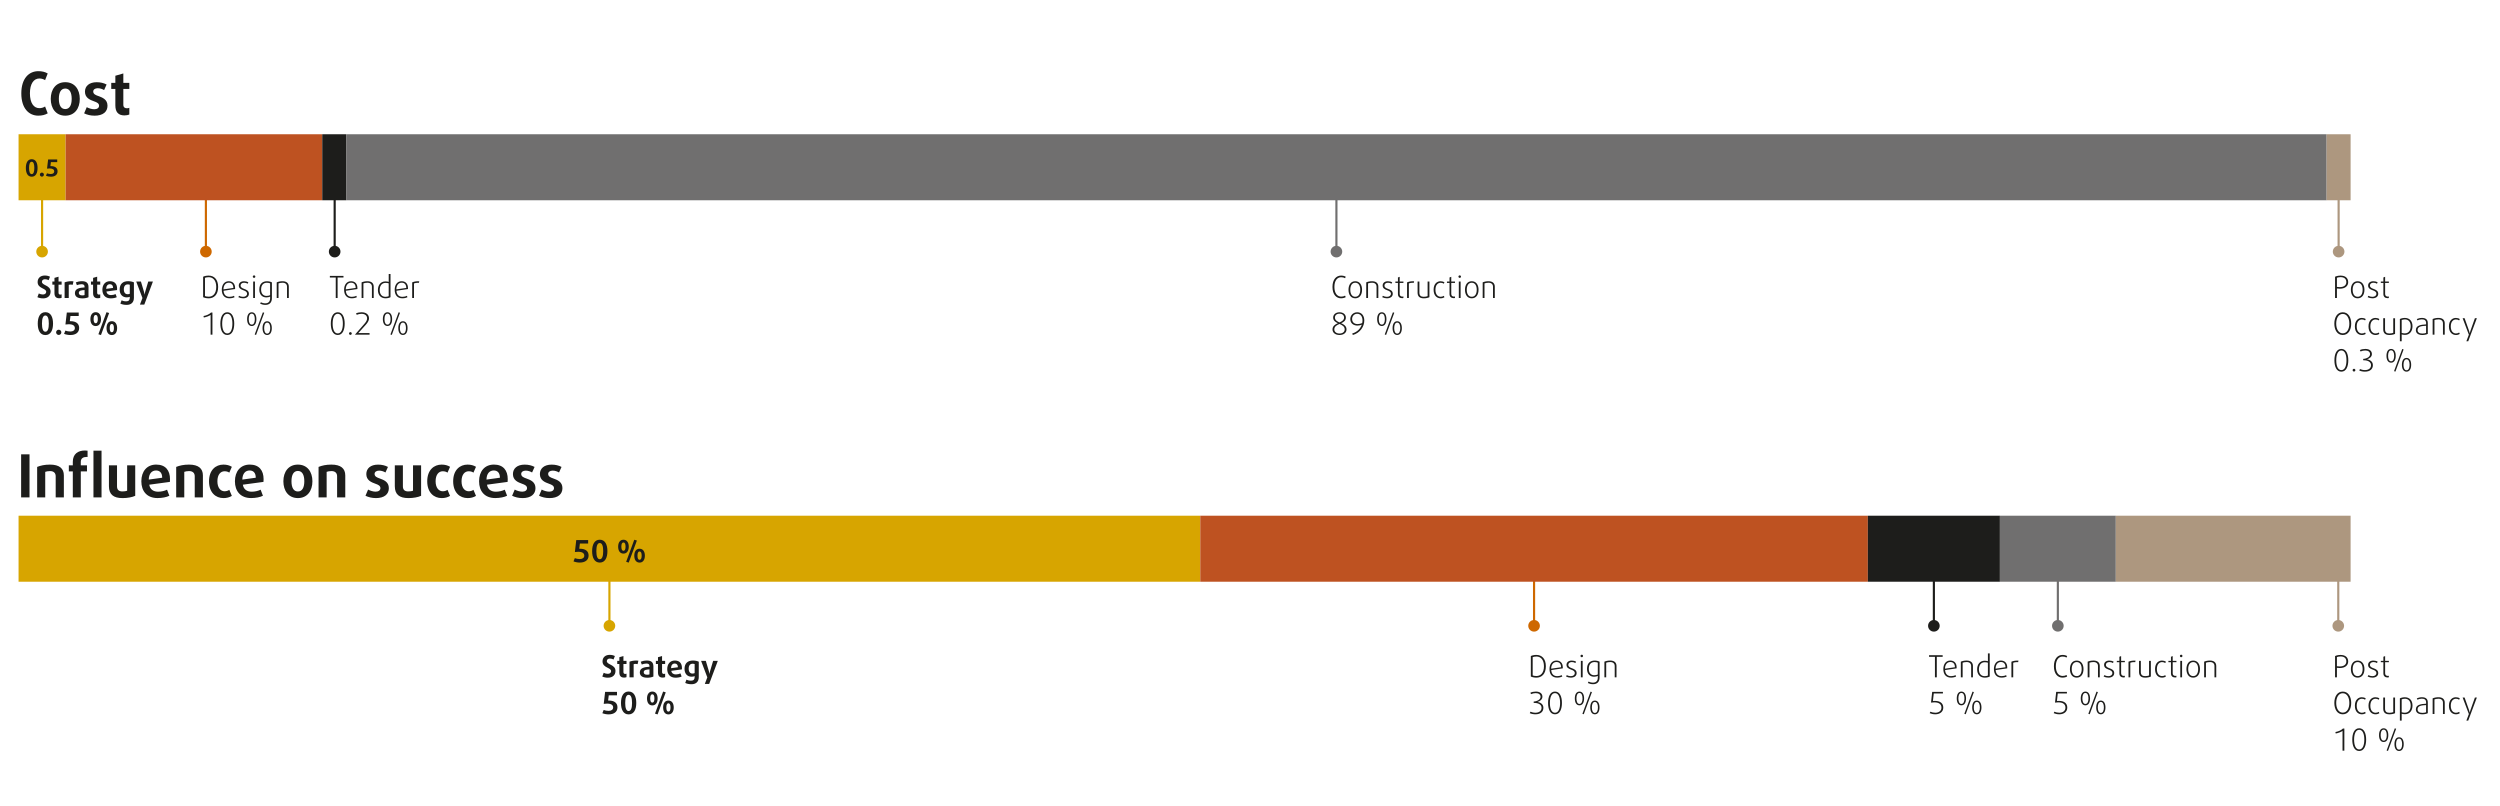 <?xml version="1.0" encoding="UTF-8"?><svg id="Ebene_1" xmlns="http://www.w3.org/2000/svg" xmlns:xlink="http://www.w3.org/1999/xlink" viewBox="0 0 1200 386.93"><defs><style>.cls-1{clip-path:url(#clippath-2);}.cls-2{stroke:#ad977f;}.cls-2,.cls-3,.cls-4,.cls-5,.cls-6,.cls-7{fill:none;}.cls-2,.cls-3,.cls-4,.cls-6,.cls-7{stroke-width:1.03px;}.cls-8{fill:#ce6800;}.cls-9{clip-path:url(#clippath-6);}.cls-10{fill:#be5221;}.cls-11{clip-path:url(#clippath-7);}.cls-12{clip-path:url(#clippath-1);}.cls-13{clip-path:url(#clippath-4);}.cls-3{stroke:#706f6f;}.cls-4{stroke:#1d1d1b;}.cls-14{clip-path:url(#clippath-9);}.cls-15{fill:#706f6f;}.cls-16{clip-path:url(#clippath);}.cls-17{fill:#ad977f;}.cls-18{clip-path:url(#clippath-3);}.cls-19{clip-path:url(#clippath-8);}.cls-20{clip-path:url(#clippath-5);}.cls-21{fill:#d7a500;}.cls-6{stroke:#ce6800;}.cls-22{fill:#1d1d1b;}.cls-7{stroke:#d7a500;}</style><clipPath id="clippath"><rect class="cls-5" x="-4" y="21.88" width="1234.84" height="356.27"/></clipPath><clipPath id="clippath-1"><rect class="cls-5" x="-4" y="21.88" width="1234.84" height="356.27"/></clipPath><clipPath id="clippath-2"><rect class="cls-5" x="-4" y="21.88" width="1234.84" height="356.27"/></clipPath><clipPath id="clippath-3"><rect class="cls-5" x="-4" y="21.88" width="1234.84" height="356.27"/></clipPath><clipPath id="clippath-4"><rect class="cls-5" x="-4" y="21.88" width="1234.84" height="356.27"/></clipPath><clipPath id="clippath-5"><rect class="cls-5" x="-4" y="21.88" width="1234.84" height="356.27"/></clipPath><clipPath id="clippath-6"><rect class="cls-5" x="-4" y="21.88" width="1234.84" height="356.27"/></clipPath><clipPath id="clippath-7"><rect class="cls-5" x="-4" y="21.88" width="1234.84" height="356.27"/></clipPath><clipPath id="clippath-8"><rect class="cls-5" x="-4" y="21.88" width="1234.84" height="356.27"/></clipPath><clipPath id="clippath-9"><rect class="cls-5" x="-4" y="21.88" width="1234.84" height="356.27"/></clipPath></defs><line class="cls-7" x1="292.52" y1="262.15" x2="292.52" y2="300.39"/><g class="cls-16"><path class="cls-21" d="M292.52,303.18c1.54,0,2.79-1.25,2.79-2.79s-1.25-2.79-2.79-2.79-2.79,1.25-2.79,2.79,1.25,2.79,2.79,2.79"/></g><line class="cls-6" x1="736.35" y1="262.15" x2="736.35" y2="300.39"/><g class="cls-12"><path class="cls-8" d="M736.35,303.18c1.54,0,2.79-1.25,2.79-2.79s-1.25-2.79-2.79-2.79-2.79,1.25-2.79,2.79,1.25,2.79,2.79,2.79"/></g><line class="cls-4" x1="928.26" y1="262.15" x2="928.26" y2="300.39"/><g class="cls-1"><path class="cls-22" d="M928.26,303.18c1.54,0,2.79-1.25,2.79-2.79s-1.25-2.79-2.79-2.79-2.79,1.25-2.79,2.79,1.25,2.79,2.79,2.79"/></g><line class="cls-3" x1="987.77" y1="262.15" x2="987.77" y2="300.39"/><g class="cls-18"><path class="cls-15" d="M987.77,303.18c1.54,0,2.79-1.25,2.79-2.79s-1.25-2.79-2.79-2.79-2.79,1.25-2.79,2.79,1.25,2.79,2.79,2.79"/></g><line class="cls-2" x1="1122.37" y1="262.15" x2="1122.37" y2="300.39"/><g class="cls-13"><path class="cls-17" d="M1122.37,303.18c1.54,0,2.79-1.25,2.79-2.79s-1.25-2.79-2.79-2.79-2.79,1.25-2.79,2.79,1.25,2.79,2.79,2.79"/></g><line class="cls-7" x1="20.2" y1="82.53" x2="20.2" y2="120.77"/><g class="cls-20"><path class="cls-21" d="M20.2,123.57c1.54,0,2.79-1.25,2.79-2.79s-1.25-2.79-2.79-2.79-2.79,1.25-2.79,2.79,1.25,2.79,2.79,2.79"/></g><line class="cls-6" x1="98.83" y1="82.53" x2="98.83" y2="120.77"/><g class="cls-9"><path class="cls-8" d="M98.83,123.57c1.54,0,2.79-1.25,2.79-2.79s-1.25-2.79-2.79-2.79-2.79,1.25-2.79,2.79,1.25,2.79,2.79,2.79"/></g><line class="cls-4" x1="160.64" y1="82.53" x2="160.64" y2="120.77"/><g class="cls-11"><path class="cls-22" d="M160.64,123.57c1.54,0,2.79-1.25,2.79-2.79s-1.25-2.79-2.79-2.79-2.79,1.25-2.79,2.79,1.25,2.79,2.79,2.79"/></g><line class="cls-3" x1="641.48" y1="82.53" x2="641.48" y2="120.77"/><g class="cls-19"><path class="cls-15" d="M641.48,123.57c1.54,0,2.79-1.25,2.79-2.79s-1.25-2.79-2.79-2.79-2.79,1.25-2.79,2.79,1.25,2.79,2.79,2.79"/></g><line class="cls-2" x1="1122.54" y1="82.53" x2="1122.54" y2="120.77"/><g class="cls-14"><path class="cls-17" d="M1122.54,123.57c1.54,0,2.79-1.25,2.79-2.79s-1.25-2.79-2.79-2.79-2.79,1.25-2.79,2.79,1.25,2.79,2.79,2.79"/></g><rect class="cls-21" x="8.91" y="64.44" width="22.58" height="31.69"/><rect class="cls-21" x="8.91" y="247.54" width="567.21" height="31.69"/><rect class="cls-10" x="31.49" y="64.44" width="123.19" height="31.69"/><rect class="cls-10" x="576.13" y="247.54" width="320.44" height="31.69"/><rect class="cls-22" x="154.68" y="64.44" width="11.49" height="31.69"/><rect class="cls-22" x="896.57" y="247.54" width="63.38" height="31.69"/><rect class="cls-15" x="166.16" y="64.44" width="950.63" height="31.69"/><rect class="cls-15" x="959.94" y="247.54" width="55.65" height="31.69"/><rect class="cls-17" x="1116.8" y="64.44" width="11.49" height="31.69"/><rect class="cls-17" x="1015.6" y="247.54" width="112.69" height="31.69"/><g><path class="cls-22" d="M20.68,143.22c-.97,0-1.94-.19-2.73-.57l.67-1.79c.56,.29,1.26,.5,1.95,.5,.98,0,1.61-.51,1.61-1.29,0-1.8-4.12-1.5-4.12-4.68,0-1.89,1.32-3.14,3.45-3.14,.97,0,1.8,.21,2.48,.57l-.65,1.66c-.5-.28-1.09-.45-1.75-.45-.89,0-1.47,.5-1.47,1.25,0,1.79,4.16,1.57,4.16,4.69,0,1.94-1.33,3.26-3.62,3.26Z"/><path class="cls-22" d="M28.38,143.16c-1.52,0-2.24-.84-2.24-2.49v-4.03h-1.01v-1.5h1.01v-1.76l1.96-.57v2.33h1.48v1.5h-1.48v3.9c0,.65,.4,.87,.91,.87,.21,0,.44-.06,.57-.12v1.66c-.23,.12-.72,.22-1.2,.22Z"/><path class="cls-22" d="M34.89,136.7c-.25-.07-.57-.12-.89-.12-.37,0-.75,.06-1,.16v6.31h-1.99v-7.51c.82-.32,1.95-.57,3.23-.57,.41,0,.76,.03,1.03,.07l-.37,1.66Z"/><path class="cls-22" d="M39.52,143.22c-2.38,0-3.56-.94-3.56-2.55,0-2.16,2.24-2.58,4.63-2.71v-.41c0-.82-.57-1.13-1.48-1.13-.75,0-1.66,.23-2.21,.47l-.5-1.35c.66-.28,1.79-.57,2.93-.57,2.02,0,3.15,.79,3.15,2.82v4.87c-.59,.31-1.77,.57-2.96,.57Zm1.07-3.99c-1.47,.07-2.76,.21-2.76,1.39,0,.75,.59,1.17,1.63,1.17,.43,0,.92-.07,1.13-.16v-2.4Z"/><path class="cls-22" d="M46.92,143.16c-1.52,0-2.24-.84-2.24-2.49v-4.03h-1.01v-1.5h1.01v-1.76l1.96-.57v2.33h1.48v1.5h-1.48v3.9c0,.65,.4,.87,.91,.87,.21,0,.44-.06,.57-.12v1.66c-.23,.12-.72,.22-1.2,.22Z"/><path class="cls-22" d="M56.18,139.23l-5.09,.69c.18,1.16,1.03,1.73,2.19,1.73,.79,0,1.64-.21,2.2-.5l.57,1.5c-.66,.34-1.77,.57-2.92,.57-2.61,0-3.99-1.7-3.99-4.13s1.36-4.12,3.67-4.12,3.4,1.44,3.4,3.59c0,.22,0,.44-.03,.67Zm-3.42-2.82c-1.04,0-1.77,.76-1.8,2.24l3.31-.45c0-1.19-.59-1.79-1.51-1.79Z"/><path class="cls-22" d="M60.79,146.35c-1.26,0-2.29-.26-3.01-.62l.57-1.57c.53,.28,1.35,.48,2.23,.48,1.17,0,1.72-.6,1.72-1.7v-.48c-.38,.18-.95,.28-1.47,.28-2.01,0-3.39-1.39-3.39-3.77,0-2.67,1.57-4,4.05-4,1.11,0,2.14,.25,2.79,.57v7.41c0,2.23-1.36,3.4-3.49,3.4Zm1.51-9.68c-.21-.09-.57-.16-.98-.16-1.1,0-1.88,.73-1.88,2.39,0,1.55,.72,2.33,1.82,2.33,.37,0,.81-.1,1.04-.22v-4.34Z"/><path class="cls-22" d="M69.28,146.2h-2.1l1.19-3.15-2.98-7.9h2.26l1.48,4.97c.15,.48,.23,1.03,.26,1.25h.03c.01-.12,.09-.66,.26-1.25l1.48-4.97h2.24l-4.14,11.06Z"/></g><path class="cls-22" d="M21.79,160.83c-2.58,0-3.67-2.38-3.67-5.49s1.09-5.49,3.67-5.49,3.67,2.38,3.67,5.49-1.09,5.49-3.67,5.49Zm0-9.39c-1.19,0-1.64,1.58-1.64,3.89s.45,3.89,1.64,3.89,1.64-1.58,1.64-3.89-.45-3.89-1.64-3.89Zm6.4,9.34c-.69,0-1.26-.57-1.26-1.26s.57-1.26,1.26-1.26,1.26,.57,1.26,1.26-.57,1.26-1.26,1.26Zm5.63,.04c-1.09,0-2.23-.23-3.07-.57l.63-1.56c.6,.26,1.58,.44,2.38,.44,1.35,0,2.17-.62,2.17-1.64,0-1.09-.84-1.85-2.92-1.85-.47,0-1,.03-1.6,.12l.66-5.74h5.71v1.66h-3.96l-.31,2.49h.31c2.77,0,4.18,1.23,4.18,3.27,0,2.23-1.78,3.37-4.18,3.37Zm12.12-4.31c-1.69,0-2.55-1.41-2.55-3.33s.87-3.33,2.55-3.33,2.55,1.41,2.55,3.33-.87,3.33-2.55,3.33Zm0-5.35c-.66,0-1.01,.7-1.01,2.01s.35,2,1.01,2,1.01-.69,1.01-2-.35-2.01-1.01-2.01Zm2.54,9.67l-1.25-.38,3.9-10.59,1.26,.38-3.92,10.59Zm5.19,0c-1.69,0-2.54-1.41-2.54-3.33s.85-3.33,2.54-3.33,2.55,1.41,2.55,3.33-.87,3.33-2.55,3.33Zm0-5.35c-.66,0-1,.7-1,2.01s.34,2,1,2,1.01-.69,1.01-2-.35-2.01-1.01-2.01Z"/><g><path class="cls-22" d="M18.42,55.52c-4.54,0-8.19-3.48-8.19-10.68s3.65-10.68,8.19-10.68c1.77,0,3.23,.37,4.48,1.11l-1.26,3.2c-.71-.46-1.66-.8-2.74-.8-2.66,0-4.54,2.46-4.54,7.14s1.88,7.11,4.54,7.11c1.08,0,2.03-.34,2.74-.8l1.26,3.28c-1.26,.74-2.71,1.11-4.48,1.11Z"/><path class="cls-22" d="M31.33,55.52c-4.48,0-6.97-3.45-6.97-8.05s2.48-8.02,6.97-8.02,6.97,3.43,6.97,8.02-2.48,8.05-6.97,8.05Zm0-13.02c-2.06,0-3.08,1.86-3.08,4.94s1.03,4.91,3.08,4.91,3.08-1.83,3.08-4.91-1.03-4.94-3.08-4.94Z"/><path class="cls-22" d="M45.35,55.52c-1.83,0-3.48-.4-4.97-1.11l1.26-2.97c1.03,.57,2.46,1,3.6,1,1.4,0,2.31-.66,2.31-1.68,0-1.14-1-1.63-2.37-2.11-1.94-.71-4.4-1.63-4.4-4.65,0-2.71,2.06-4.54,5.65-4.54,1.71,0,3.4,.37,4.74,1.11l-1.2,2.66c-.86-.51-1.94-.89-3.05-.89-1.37,0-2.17,.69-2.17,1.6,0,1.26,1.26,1.74,2.4,2.14,2.03,.74,4.45,1.63,4.45,4.68,0,2.88-2.14,4.77-6.25,4.77Z"/><path class="cls-22" d="M59.74,55.4c-2.97,0-4.37-1.63-4.37-4.85v-7.85h-1.97v-2.91h1.97v-3.43l3.83-1.11v4.54h2.88v2.91h-2.88v7.59c0,1.26,.77,1.68,1.77,1.68,.4,0,.86-.11,1.11-.23v3.23c-.46,.23-1.4,.43-2.34,.43Z"/></g><path class="cls-22" d="M10.14,238.74v-20.67h4.03v20.67h-4.03Zm16.59,0v-10.14c0-1.54-.94-2.48-2.71-2.48-.91,0-1.8,.17-2.31,.37v12.25h-3.88v-14.62c1.63-.66,3.6-1.11,6.14-1.11,4.57,0,6.68,1.88,6.68,5.2v10.54h-3.91Zm14.79-19.41c-1.54,0-2.74,.66-2.74,2.31v1.71h2.97v2.91h-2.97v12.48h-3.83v-12.48h-1.91v-2.91h1.91v-1.71c0-3.71,2.46-5.4,5.82-5.4,.4,0,.94,.03,1.26,.09v3.03c-.06,0-.26-.03-.51-.03Zm3.34,19.41v-22.41h3.88v22.41h-3.88Zm13.91,.34c-4.25,0-6.48-1.71-6.48-5.71v-10.02h3.88v10.11c0,1.66,.89,2.43,2.6,2.43,1,0,1.83-.17,2.26-.34v-12.19h3.88v14.62c-1.34,.66-3.74,1.11-6.14,1.11Zm22.79-7.77l-9.91,1.34c.34,2.26,2,3.37,4.25,3.37,1.54,0,3.2-.4,4.28-.97l1.11,2.91c-1.28,.66-3.45,1.11-5.68,1.11-5.08,0-7.77-3.31-7.77-8.05s2.66-8.02,7.14-8.02,6.62,2.8,6.62,7c0,.43,0,.86-.06,1.31Zm-6.65-5.48c-2.03,0-3.45,1.48-3.51,4.37l6.45-.89c0-2.31-1.14-3.48-2.94-3.48Zm18.56,12.91v-10.14c0-1.54-.94-2.48-2.71-2.48-.91,0-1.8,.17-2.31,.37v12.25h-3.88v-14.62c1.63-.66,3.6-1.11,6.14-1.11,4.57,0,6.68,1.88,6.68,5.2v10.54h-3.91Zm13.74,.34c-3.6,0-6.88-2.57-6.88-8.05s3.28-8.02,6.88-8.02c1.6,0,2.91,.34,4.08,1.06l-1.23,2.8c-.63-.46-1.4-.66-2.28-.66-1.91,0-3.43,1.6-3.43,4.8s1.57,4.8,3.43,4.8c.89,0,1.66-.23,2.28-.69l1.23,2.91c-1.17,.71-2.48,1.06-4.08,1.06Zm19.27-7.77l-9.91,1.34c.34,2.26,2,3.37,4.25,3.37,1.54,0,3.2-.4,4.28-.97l1.11,2.91c-1.28,.66-3.45,1.11-5.68,1.11-5.08,0-7.77-3.31-7.77-8.05s2.66-8.02,7.14-8.02,6.62,2.8,6.62,7c0,.43,0,.86-.06,1.31Zm-6.65-5.48c-2.03,0-3.45,1.48-3.51,4.37l6.45-.89c0-2.31-1.14-3.48-2.94-3.48Zm23.16,13.25c-4.48,0-6.97-3.45-6.97-8.05s2.48-8.02,6.97-8.02,6.97,3.43,6.97,8.02-2.48,8.05-6.97,8.05Zm0-13.02c-2.06,0-3.08,1.86-3.08,4.94s1.03,4.91,3.08,4.91,3.08-1.83,3.08-4.91-1.03-4.94-3.08-4.94Zm18.82,12.68v-10.14c0-1.54-.94-2.48-2.71-2.48-.91,0-1.8,.17-2.31,.37v12.25h-3.88v-14.62c1.63-.66,3.6-1.11,6.14-1.11,4.57,0,6.68,1.88,6.68,5.2v10.54h-3.91Zm18.59,.34c-1.83,0-3.48-.4-4.97-1.11l1.26-2.97c1.03,.57,2.46,1,3.6,1,1.4,0,2.31-.66,2.31-1.68,0-1.14-1-1.63-2.37-2.11-1.94-.71-4.4-1.63-4.4-4.65,0-2.71,2.06-4.54,5.65-4.54,1.71,0,3.4,.37,4.74,1.11l-1.2,2.66c-.86-.51-1.94-.89-3.05-.89-1.37,0-2.17,.69-2.17,1.6,0,1.26,1.26,1.74,2.4,2.14,2.03,.74,4.45,1.63,4.45,4.68,0,2.88-2.14,4.77-6.25,4.77Zm15.59,0c-4.25,0-6.48-1.71-6.48-5.71v-10.02h3.88v10.11c0,1.66,.89,2.43,2.6,2.43,1,0,1.83-.17,2.26-.34v-12.19h3.88v14.62c-1.34,.66-3.74,1.11-6.14,1.11Zm15.96,0c-3.6,0-6.88-2.57-6.88-8.05s3.28-8.02,6.88-8.02c1.6,0,2.91,.34,4.08,1.06l-1.23,2.8c-.63-.46-1.4-.66-2.28-.66-1.91,0-3.43,1.6-3.43,4.8s1.57,4.8,3.43,4.8c.89,0,1.66-.23,2.28-.69l1.23,2.91c-1.17,.71-2.48,1.06-4.08,1.06Zm12.45,0c-3.6,0-6.88-2.57-6.88-8.05s3.28-8.02,6.88-8.02c1.6,0,2.91,.34,4.08,1.06l-1.23,2.8c-.63-.46-1.4-.66-2.28-.66-1.91,0-3.43,1.6-3.43,4.8s1.57,4.8,3.43,4.8c.89,0,1.66-.23,2.28-.69l1.23,2.91c-1.17,.71-2.48,1.06-4.08,1.06Zm19.27-7.77l-9.91,1.34c.34,2.26,2,3.37,4.25,3.37,1.54,0,3.2-.4,4.28-.97l1.11,2.91c-1.28,.66-3.45,1.11-5.68,1.11-5.08,0-7.77-3.31-7.77-8.05s2.66-8.02,7.14-8.02,6.62,2.8,6.62,7c0,.43,0,.86-.06,1.31Zm-6.65-5.48c-2.03,0-3.45,1.48-3.51,4.37l6.45-.89c0-2.31-1.14-3.48-2.94-3.48Zm13.76,13.25c-1.83,0-3.48-.4-4.97-1.11l1.26-2.97c1.03,.57,2.46,1,3.6,1,1.4,0,2.31-.66,2.31-1.68,0-1.14-1-1.63-2.37-2.11-1.94-.71-4.4-1.63-4.4-4.65,0-2.71,2.06-4.54,5.65-4.54,1.71,0,3.4,.37,4.74,1.11l-1.2,2.66c-.86-.51-1.94-.89-3.05-.89-1.37,0-2.17,.69-2.17,1.6,0,1.26,1.26,1.74,2.4,2.14,2.03,.74,4.45,1.63,4.45,4.68,0,2.88-2.14,4.77-6.25,4.77Zm12.94,0c-1.83,0-3.48-.4-4.97-1.11l1.26-2.97c1.03,.57,2.46,1,3.6,1,1.4,0,2.31-.66,2.31-1.68,0-1.14-1-1.63-2.37-2.11-1.94-.71-4.4-1.63-4.4-4.65,0-2.71,2.06-4.54,5.65-4.54,1.71,0,3.4,.37,4.74,1.11l-1.2,2.66c-.86-.51-1.94-.89-3.05-.89-1.37,0-2.17,.69-2.17,1.6,0,1.26,1.26,1.74,2.4,2.14,2.03,.74,4.45,1.63,4.45,4.68,0,2.88-2.14,4.77-6.25,4.77Z"/><g><path class="cls-22" d="M291.83,325.3c-.97,0-1.94-.19-2.73-.57l.67-1.79c.56,.29,1.26,.5,1.95,.5,.98,0,1.61-.51,1.61-1.29,0-1.8-4.12-1.5-4.12-4.68,0-1.89,1.32-3.14,3.45-3.14,.97,0,1.8,.21,2.48,.57l-.65,1.66c-.5-.28-1.09-.46-1.75-.46-.89,0-1.47,.5-1.47,1.25,0,1.79,4.16,1.57,4.16,4.69,0,1.94-1.33,3.25-3.62,3.25Z"/><path class="cls-22" d="M299.53,325.24c-1.52,0-2.24-.84-2.24-2.49v-4.03h-1.01v-1.5h1.01v-1.76l1.96-.57v2.33h1.48v1.5h-1.48v3.9c0,.65,.4,.87,.91,.87,.21,0,.44-.06,.57-.12v1.66c-.23,.12-.72,.22-1.2,.22Z"/><path class="cls-22" d="M306.04,318.78c-.25-.07-.57-.12-.89-.12-.37,0-.75,.06-1,.16v6.31h-1.99v-7.51c.82-.32,1.95-.57,3.23-.57,.41,0,.76,.03,1.03,.07l-.37,1.66Z"/><path class="cls-22" d="M310.67,325.3c-2.38,0-3.56-.94-3.56-2.55,0-2.16,2.24-2.58,4.63-2.71v-.41c0-.82-.57-1.13-1.48-1.13-.75,0-1.66,.23-2.21,.47l-.5-1.35c.66-.28,1.79-.57,2.93-.57,2.02,0,3.15,.79,3.15,2.82v4.87c-.59,.31-1.77,.57-2.96,.57Zm1.07-3.99c-1.47,.07-2.76,.21-2.76,1.39,0,.75,.59,1.17,1.63,1.17,.43,0,.92-.07,1.13-.16v-2.41Z"/><path class="cls-22" d="M318.07,325.24c-1.52,0-2.24-.84-2.24-2.49v-4.03h-1.01v-1.5h1.01v-1.76l1.96-.57v2.33h1.48v1.5h-1.48v3.9c0,.65,.4,.87,.91,.87,.21,0,.44-.06,.57-.12v1.66c-.23,.12-.72,.22-1.2,.22Z"/><path class="cls-22" d="M327.31,321.31l-5.09,.69c.18,1.16,1.03,1.73,2.19,1.73,.79,0,1.64-.21,2.2-.5l.57,1.5c-.66,.34-1.77,.57-2.92,.57-2.61,0-3.99-1.7-3.99-4.13s1.36-4.12,3.67-4.12,3.4,1.44,3.4,3.59c0,.22,0,.44-.03,.67Zm-3.42-2.82c-1.04,0-1.77,.76-1.8,2.24l3.31-.45c0-1.19-.59-1.79-1.51-1.79Z"/><path class="cls-22" d="M331.92,328.43c-1.26,0-2.29-.26-3.01-.62l.57-1.57c.53,.28,1.35,.48,2.23,.48,1.17,0,1.72-.6,1.72-1.7v-.48c-.38,.18-.95,.28-1.47,.28-2.01,0-3.39-1.39-3.39-3.77,0-2.67,1.57-4,4.05-4,1.11,0,2.14,.25,2.79,.57v7.41c0,2.23-1.36,3.4-3.49,3.4Zm1.51-9.68c-.21-.09-.57-.16-.98-.16-1.1,0-1.88,.73-1.88,2.39,0,1.55,.72,2.33,1.82,2.33,.37,0,.81-.1,1.04-.22v-4.34Z"/><path class="cls-22" d="M340.42,328.28h-2.1l1.19-3.15-2.98-7.9h2.26l1.48,4.97c.15,.48,.23,1.03,.26,1.25h.03c.01-.12,.09-.66,.26-1.25l1.48-4.97h2.24l-4.14,11.06Z"/></g><path class="cls-22" d="M292.2,342.91c-1.09,0-2.23-.23-3.07-.57l.63-1.56c.6,.26,1.58,.44,2.38,.44,1.35,0,2.17-.62,2.17-1.64,0-1.09-.84-1.85-2.92-1.85-.47,0-1,.03-1.6,.12l.66-5.74h5.71v1.66h-3.96l-.31,2.49h.31c2.77,0,4.18,1.23,4.18,3.27,0,2.23-1.78,3.37-4.18,3.37Zm9.54,0c-2.58,0-3.67-2.38-3.67-5.49s1.09-5.49,3.67-5.49,3.67,2.38,3.67,5.49-1.09,5.49-3.67,5.49Zm0-9.39c-1.19,0-1.64,1.58-1.64,3.89s.45,3.89,1.64,3.89,1.64-1.58,1.64-3.89-.45-3.89-1.64-3.89Zm11.37,5.08c-1.69,0-2.55-1.41-2.55-3.33s.87-3.33,2.55-3.33,2.55,1.41,2.55,3.33-.87,3.33-2.55,3.33Zm0-5.35c-.66,0-1.01,.7-1.01,2.01s.35,2,1.01,2,1.01-.69,1.01-2-.35-2.01-1.01-2.01Zm2.54,9.67l-1.25-.38,3.9-10.59,1.26,.38-3.92,10.59Zm5.19,0c-1.69,0-2.54-1.41-2.54-3.33s.85-3.33,2.54-3.33,2.55,1.41,2.55,3.33-.87,3.33-2.55,3.33Zm0-5.35c-.66,0-1,.7-1,2.01s.34,2,1,2,1.01-.69,1.01-2-.35-2.01-1.01-2.01Z"/><path class="cls-22" d="M278.35,270.04c-1.09,0-2.23-.23-3.07-.57l.63-1.56c.6,.26,1.58,.44,2.38,.44,1.35,0,2.17-.62,2.17-1.64,0-1.09-.84-1.85-2.92-1.85-.47,0-1,.03-1.6,.12l.66-5.74h5.71v1.66h-3.96l-.31,2.49h.31c2.77,0,4.18,1.23,4.18,3.27,0,2.23-1.78,3.37-4.18,3.37Zm9.54,0c-2.58,0-3.67-2.38-3.67-5.49s1.09-5.49,3.67-5.49,3.67,2.38,3.67,5.49-1.09,5.49-3.67,5.49Zm0-9.39c-1.19,0-1.64,1.58-1.64,3.89s.45,3.89,1.64,3.89,1.64-1.58,1.64-3.89-.45-3.89-1.64-3.89Zm11.37,5.08c-1.69,0-2.55-1.41-2.55-3.33s.87-3.33,2.55-3.33,2.55,1.41,2.55,3.33-.87,3.33-2.55,3.33Zm0-5.35c-.66,0-1.01,.7-1.01,2.01s.35,2,1.01,2,1.01-.69,1.01-2-.35-2.01-1.01-2.01Zm2.54,9.67l-1.25-.38,3.9-10.59,1.26,.38-3.92,10.59Zm5.19,0c-1.69,0-2.54-1.41-2.54-3.33s.85-3.33,2.54-3.33,2.55,1.41,2.55,3.33-.87,3.33-2.55,3.33Zm0-5.35c-.66,0-1,.7-1,2.01s.34,2,1,2,1.01-.69,1.01-2-.35-2.01-1.01-2.01Z"/><path class="cls-22" d="M15.22,84.82c-1.98,0-2.81-1.82-2.81-4.2s.83-4.2,2.81-4.2,2.81,1.82,2.81,4.2-.83,4.2-2.81,4.2Zm0-7.18c-.91,0-1.26,1.21-1.26,2.97s.35,2.97,1.26,2.97,1.26-1.21,1.26-2.97-.35-2.97-1.26-2.97Zm4.89,7.15c-.53,0-.97-.44-.97-.97s.44-.97,.97-.97,.97,.44,.97,.97-.44,.97-.97,.97Zm4.31,.03c-.83,0-1.71-.18-2.35-.44l.48-1.19c.46,.2,1.21,.34,1.82,.34,1.03,0,1.66-.47,1.66-1.26,0-.83-.64-1.41-2.23-1.41-.36,0-.76,.02-1.22,.09l.51-4.39h4.37v1.27h-3.03l-.24,1.91h.24c2.12,0,3.2,.94,3.2,2.5,0,1.71-1.36,2.58-3.2,2.58Z"/><g><path class="cls-22" d="M100.18,143.19c-1.1,0-2.14-.25-2.68-.54v-9.82c.65-.34,1.61-.54,2.68-.54,2.52,0,4.53,1.76,4.53,5.46s-2.01,5.45-4.53,5.45Zm.01-10.13c-.7,0-1.41,.12-1.8,.29v8.77c.32,.16,1.03,.29,1.8,.29,1.97,0,3.61-1.42,3.61-4.68s-1.64-4.68-3.61-4.68Z"/><path class="cls-22" d="M112.84,138.74l-5.54,.82c.12,1.94,1.2,2.92,2.87,2.92,.79,0,1.64-.21,2.14-.5l.29,.67c-.53,.31-1.47,.54-2.46,.54-2.26,0-3.68-1.42-3.68-4.11,0-2.43,1.28-4.09,3.34-4.09,1.83,0,3.05,1.19,3.05,3.27,0,.15,0,.29-.01,.47Zm-3.04-3.05c-1.55,0-2.51,1.28-2.55,3.21l4.77-.69c-.01-1.72-.89-2.52-2.21-2.52Z"/><path class="cls-22" d="M116.66,143.19c-.78,0-1.58-.19-2.26-.54l.34-.67c.53,.29,1.25,.5,1.91,.5,1.16,0,1.94-.57,1.94-1.47,0-.95-.76-1.31-1.79-1.69-1.17-.44-2.19-.92-2.19-2.29,0-1.14,.91-2.04,2.51-2.04,.78,0,1.52,.19,2.08,.54l-.34,.65c-.44-.29-1.03-.48-1.69-.48-1.07,0-1.69,.6-1.69,1.33,0,.95,.76,1.28,1.7,1.63,1.23,.47,2.29,.92,2.29,2.36,0,1.3-1.07,2.17-2.82,2.17Z"/><path class="cls-22" d="M121.96,133.38c-.34,0-.62-.26-.62-.6s.28-.6,.62-.6,.6,.26,.6,.6-.26,.6-.6,.6Zm-.44,9.66v-7.9h.86v7.9h-.86Z"/><path class="cls-22" d="M127.37,146.35c-.94,0-1.94-.28-2.49-.57l.31-.69c.5,.26,1.35,.51,2.14,.51,1.54,0,2.33-.89,2.33-2.46v-.76c-.44,.22-1.14,.38-1.8,.38-1.98,0-3.39-1.35-3.39-3.77,0-2.82,1.63-3.99,3.68-3.99,.91,0,1.77,.22,2.36,.54v7.6c0,2.02-1.13,3.21-3.14,3.21Zm2.29-10.34c-.31-.15-.91-.29-1.54-.29-1.53,0-2.79,.89-2.79,3.26,0,2.04,1.11,3.06,2.62,3.06,.6,0,1.29-.15,1.7-.35v-5.67Z"/><path class="cls-22" d="M137.77,143.05v-5.4c0-1.17-.72-1.94-2.16-1.94-.79,0-1.48,.15-1.92,.32v7.01h-.87v-7.51c.72-.32,1.7-.54,2.79-.54,1.97,0,3.02,.98,3.02,2.61v5.44h-.87Z"/></g><path class="cls-22" d="M101.09,160.65v-9.49c-.72,.54-2.02,1.01-3.26,1.25l-.15-.72c1.32-.23,2.79-.81,3.59-1.66h.7v10.62h-.89Zm8.01,.15c-2.38,0-3.33-2.55-3.33-5.46s.95-5.46,3.33-5.46,3.33,2.55,3.33,5.46-.95,5.46-3.33,5.46Zm0-10.18c-1.78,0-2.45,2.23-2.45,4.72s.67,4.71,2.45,4.71,2.45-2.22,2.45-4.71-.67-4.72-2.45-4.72Zm11.74,5.87c-1.47,0-2.23-1.35-2.23-3.3s.76-3.3,2.23-3.3,2.23,1.35,2.23,3.3-.76,3.3-2.23,3.3Zm0-5.94c-.97,0-1.45,1.06-1.45,2.64s.48,2.63,1.45,2.63,1.47-1.04,1.47-2.63-.5-2.64-1.47-2.64Zm2.07,10.22l-.66-.22,3.93-10.64,.66,.22-3.93,10.64Zm5.33,.03c-1.47,0-2.22-1.35-2.22-3.3s.75-3.3,2.22-3.3,2.23,1.35,2.23,3.3-.76,3.3-2.23,3.3Zm0-5.94c-.97,0-1.45,1.06-1.45,2.64s.48,2.63,1.45,2.63,1.47-1.04,1.47-2.63-.5-2.64-1.47-2.64Z"/><g><path class="cls-22" d="M737.48,325.27c-1.1,0-2.14-.25-2.68-.54v-9.83c.65-.34,1.61-.54,2.68-.54,2.52,0,4.53,1.76,4.53,5.45s-2.01,5.46-4.53,5.46Zm.01-10.13c-.7,0-1.41,.12-1.8,.29v8.77c.32,.16,1.03,.29,1.8,.29,1.96,0,3.61-1.42,3.61-4.68s-1.64-4.68-3.61-4.68Z"/><path class="cls-22" d="M750.14,320.81l-5.54,.82c.12,1.94,1.2,2.92,2.87,2.92,.79,0,1.64-.21,2.14-.5l.29,.67c-.53,.31-1.47,.54-2.46,.54-2.26,0-3.68-1.42-3.68-4.11,0-2.43,1.28-4.09,3.34-4.09,1.83,0,3.05,1.19,3.05,3.27,0,.15,0,.29-.01,.47Zm-3.04-3.05c-1.55,0-2.51,1.28-2.55,3.21l4.77-.69c-.01-1.72-.89-2.52-2.21-2.52Z"/><path class="cls-22" d="M753.96,325.27c-.78,0-1.58-.19-2.26-.54l.34-.67c.53,.29,1.25,.5,1.91,.5,1.16,0,1.94-.57,1.94-1.47,0-.95-.76-1.31-1.79-1.69-1.17-.44-2.18-.92-2.18-2.29,0-1.14,.91-2.04,2.51-2.04,.78,0,1.52,.19,2.08,.54l-.34,.65c-.44-.29-1.03-.48-1.69-.48-1.07,0-1.69,.6-1.69,1.33,0,.95,.76,1.28,1.7,1.63,1.23,.47,2.29,.92,2.29,2.36,0,1.3-1.07,2.17-2.82,2.17Z"/><path class="cls-22" d="M759.25,315.46c-.34,0-.62-.26-.62-.6s.28-.6,.62-.6,.6,.26,.6,.6-.26,.6-.6,.6Zm-.44,9.66v-7.9h.87v7.9h-.87Z"/><path class="cls-22" d="M764.66,328.42c-.94,0-1.94-.28-2.49-.57l.31-.69c.5,.26,1.35,.51,2.14,.51,1.54,0,2.33-.89,2.33-2.46v-.76c-.44,.22-1.14,.38-1.8,.38-1.98,0-3.39-1.35-3.39-3.77,0-2.82,1.63-3.99,3.68-3.99,.91,0,1.77,.22,2.36,.54v7.6c0,2.02-1.13,3.21-3.14,3.21Zm2.29-10.34c-.31-.15-.91-.29-1.54-.29-1.53,0-2.79,.89-2.79,3.26,0,2.04,1.11,3.06,2.62,3.06,.6,0,1.29-.15,1.7-.35v-5.67Z"/><path class="cls-22" d="M775.06,325.12v-5.4c0-1.17-.72-1.94-2.16-1.94-.79,0-1.48,.15-1.92,.32v7.01h-.87v-7.51c.72-.32,1.7-.54,2.79-.54,1.96,0,3.02,.98,3.02,2.61v5.44h-.87Z"/></g><path class="cls-22" d="M737.03,342.87c-.97,0-2-.21-2.73-.54l.31-.72c.6,.28,1.54,.5,2.41,.5,1.75,0,2.92-.89,2.92-2.35,0-1.58-1.53-2.35-3.43-2.35h-.34v-.67c1.77-.12,3.3-.98,3.3-2.26,0-1.16-.92-1.78-2.33-1.78-.73,0-1.6,.19-2.24,.48l-.32-.69c.7-.34,1.66-.54,2.63-.54,1.95,0,3.15,.95,3.15,2.49,0,1.32-1.25,2.19-2.3,2.46v.03c1.14,.21,2.77,.91,2.77,2.82s-1.45,3.11-3.78,3.11Zm9.37,0c-2.38,0-3.33-2.55-3.33-5.46s.95-5.46,3.33-5.46,3.33,2.55,3.33,5.46-.95,5.46-3.33,5.46Zm0-10.18c-1.78,0-2.45,2.23-2.45,4.72s.67,4.71,2.45,4.71,2.45-2.22,2.45-4.71-.67-4.72-2.45-4.72Zm11.74,5.87c-1.47,0-2.23-1.35-2.23-3.3s.76-3.3,2.23-3.3,2.23,1.35,2.23,3.3-.76,3.3-2.23,3.3Zm0-5.94c-.97,0-1.45,1.06-1.45,2.64s.48,2.63,1.45,2.63,1.47-1.04,1.47-2.63-.5-2.64-1.47-2.64Zm2.07,10.22l-.66-.22,3.93-10.64,.66,.22-3.93,10.64Zm5.33,.03c-1.47,0-2.22-1.35-2.22-3.3s.75-3.3,2.22-3.3,2.23,1.35,2.23,3.3-.76,3.3-2.23,3.3Zm0-5.94c-.97,0-1.45,1.06-1.45,2.64s.48,2.63,1.45,2.63,1.47-1.04,1.47-2.63-.5-2.64-1.47-2.64Z"/><g><path class="cls-22" d="M162.05,133.21v9.84h-.89v-9.84h-2.83v-.78h6.54v.78h-2.82Z"/><path class="cls-22" d="M171.55,138.74l-5.54,.82c.12,1.94,1.2,2.92,2.87,2.92,.79,0,1.64-.21,2.14-.5l.29,.67c-.53,.31-1.47,.54-2.46,.54-2.26,0-3.68-1.42-3.68-4.11,0-2.43,1.28-4.09,3.34-4.09,1.83,0,3.05,1.19,3.05,3.27,0,.15,0,.29-.01,.47Zm-3.04-3.05c-1.55,0-2.51,1.28-2.55,3.21l4.77-.69c-.01-1.72-.89-2.52-2.21-2.52Z"/><path class="cls-22" d="M178.52,143.05v-5.4c0-1.17-.72-1.94-2.16-1.94-.79,0-1.48,.15-1.92,.32v7.01h-.87v-7.51c.72-.32,1.7-.54,2.79-.54,1.97,0,3.02,.98,3.02,2.61v5.44h-.87Z"/><path class="cls-22" d="M185.07,143.19c-2.33,0-3.67-1.6-3.67-3.97s1.31-4.15,3.64-4.15c.62,0,1.23,.12,1.54,.23v-3.77h.87v11.12c-.43,.26-1.42,.54-2.38,.54Zm1.51-7.19c-.26-.1-.95-.22-1.5-.22-1.85,0-2.82,1.45-2.82,3.42s.98,3.27,2.79,3.27c.56,0,1.28-.16,1.52-.31v-6.16Z"/><path class="cls-22" d="M195.83,138.74l-5.54,.82c.12,1.94,1.2,2.92,2.87,2.92,.79,0,1.64-.21,2.14-.5l.29,.67c-.53,.31-1.47,.54-2.46,.54-2.26,0-3.68-1.42-3.68-4.11,0-2.43,1.28-4.09,3.34-4.09,1.83,0,3.05,1.19,3.05,3.27,0,.15,0,.29-.01,.47Zm-3.04-3.05c-1.55,0-2.51,1.28-2.55,3.21l4.77-.69c-.01-1.72-.89-2.52-2.21-2.52Z"/><path class="cls-22" d="M201.07,135.77c-.18-.03-.38-.04-.59-.04-.63,0-1.35,.12-1.76,.31v7.01h-.87v-7.51c.66-.32,1.75-.54,2.73-.54,.32,0,.6,.01,.67,.03l-.19,.75Z"/></g><path class="cls-22" d="M162.12,160.8c-2.38,0-3.33-2.55-3.33-5.46s.95-5.46,3.33-5.46,3.33,2.55,3.33,5.46-.95,5.46-3.33,5.46Zm0-10.18c-1.78,0-2.45,2.23-2.45,4.72s.67,4.71,2.45,4.71,2.45-2.22,2.45-4.71-.67-4.72-2.45-4.72Zm6.07,10.12c-.37,0-.66-.29-.66-.66s.29-.66,.66-.66,.66,.29,.66,.66-.29,.66-.66,.66Zm2.17-.09l4.52-5.18c.67-.78,1.33-1.61,1.33-2.64,0-1.36-1-2.2-2.74-2.2-.73,0-1.63,.21-2.24,.48l-.34-.69c.73-.34,1.67-.54,2.61-.54,2.26,0,3.62,1.13,3.62,2.92,0,1.23-.82,2.29-1.57,3.12l-3.56,3.96h5.4v.76h-7.03Zm15.64-4.17c-1.47,0-2.23-1.35-2.23-3.3s.76-3.3,2.23-3.3,2.23,1.35,2.23,3.3-.76,3.3-2.23,3.3Zm0-5.94c-.97,0-1.45,1.06-1.45,2.64s.48,2.63,1.45,2.63,1.47-1.04,1.47-2.63-.5-2.64-1.47-2.64Zm2.07,10.22l-.66-.22,3.93-10.64,.66,.22-3.93,10.64Zm5.33,.03c-1.47,0-2.22-1.35-2.22-3.3s.75-3.3,2.22-3.3,2.23,1.35,2.23,3.3-.76,3.3-2.23,3.3Zm0-5.94c-.97,0-1.45,1.06-1.45,2.64s.48,2.63,1.45,2.63,1.47-1.04,1.47-2.63-.5-2.64-1.47-2.64Z"/><g><path class="cls-22" d="M929.66,315.28v9.84h-.89v-9.84h-2.83v-.78h6.54v.78h-2.82Z"/><path class="cls-22" d="M939.18,320.81l-5.54,.82c.12,1.94,1.2,2.92,2.87,2.92,.79,0,1.64-.21,2.14-.5l.29,.67c-.53,.31-1.47,.54-2.46,.54-2.26,0-3.68-1.42-3.68-4.11,0-2.43,1.28-4.09,3.34-4.09,1.83,0,3.05,1.19,3.05,3.27,0,.15,0,.29-.01,.47Zm-3.04-3.05c-1.55,0-2.51,1.28-2.55,3.21l4.77-.69c-.01-1.72-.89-2.52-2.21-2.52Z"/><path class="cls-22" d="M946.15,325.12v-5.4c0-1.17-.72-1.94-2.16-1.94-.79,0-1.48,.15-1.92,.32v7.01h-.87v-7.51c.72-.32,1.7-.54,2.79-.54,1.96,0,3.02,.98,3.02,2.61v5.44h-.87Z"/><path class="cls-22" d="M952.69,325.27c-2.33,0-3.67-1.6-3.67-3.97s1.3-4.15,3.64-4.15c.62,0,1.23,.12,1.54,.24v-3.77h.87v11.12c-.42,.26-1.42,.54-2.38,.54Zm1.51-7.18c-.26-.1-.95-.22-1.5-.22-1.85,0-2.82,1.45-2.82,3.42s.98,3.27,2.79,3.27c.56,0,1.28-.16,1.52-.31v-6.16Z"/><path class="cls-22" d="M963.46,320.81l-5.54,.82c.12,1.94,1.2,2.92,2.87,2.92,.79,0,1.64-.21,2.14-.5l.29,.67c-.53,.31-1.47,.54-2.46,.54-2.26,0-3.68-1.42-3.68-4.11,0-2.43,1.28-4.09,3.34-4.09,1.83,0,3.05,1.19,3.05,3.27,0,.15,0,.29-.01,.47Zm-3.04-3.05c-1.55,0-2.51,1.28-2.55,3.21l4.77-.69c-.01-1.72-.89-2.52-2.21-2.52Z"/><path class="cls-22" d="M968.7,317.85c-.18-.03-.38-.04-.59-.04-.63,0-1.35,.12-1.76,.31v7.01h-.87v-7.51c.66-.32,1.75-.54,2.73-.54,.32,0,.6,.01,.67,.03l-.19,.75Z"/></g><path class="cls-22" d="M928.94,342.87c-.95,0-1.97-.22-2.68-.54l.31-.72c.63,.29,1.56,.5,2.36,.5,1.76,0,2.96-.94,2.96-2.44s-1.01-2.54-3.43-2.54c-.47,0-1,.04-1.58,.12l.57-5.15h5.15v.76h-4.39l-.41,3.61c.34-.03,.66-.04,.97-.04,2.54,0,4,1.16,4,3.23,0,1.94-1.55,3.21-3.83,3.21Zm12.53-4.31c-1.47,0-2.23-1.35-2.23-3.3s.76-3.3,2.23-3.3,2.23,1.35,2.23,3.3-.76,3.3-2.23,3.3Zm0-5.94c-.97,0-1.45,1.06-1.45,2.64s.48,2.63,1.45,2.63,1.47-1.04,1.47-2.63-.5-2.64-1.47-2.64Zm2.07,10.22l-.66-.22,3.93-10.64,.66,.22-3.93,10.64Zm5.33,.03c-1.47,0-2.22-1.35-2.22-3.3s.75-3.3,2.22-3.3,2.23,1.35,2.23,3.3-.76,3.3-2.23,3.3Zm0-5.94c-.97,0-1.45,1.06-1.45,2.64s.48,2.63,1.45,2.63,1.47-1.04,1.47-2.63-.5-2.64-1.47-2.64Z"/><g><path class="cls-22" d="M643.71,143.19c-2.21,0-4.12-1.73-4.12-5.45s1.91-5.46,4.12-5.46c.87,0,1.6,.18,2.24,.54l-.31,.73c-.51-.31-1.14-.48-1.88-.48-1.76,0-3.25,1.44-3.25,4.66s1.5,4.65,3.25,4.65c.73,0,1.36-.16,1.88-.47l.31,.73c-.65,.37-1.38,.54-2.24,.54Z"/><path class="cls-22" d="M650.53,143.19c-2.14,0-3.25-1.77-3.25-4.11s1.11-4.09,3.25-4.09,3.26,1.76,3.26,4.09-1.11,4.11-3.26,4.11Zm0-7.48c-1.63,0-2.39,1.44-2.39,3.37s.76,3.37,2.39,3.37,2.39-1.44,2.39-3.37-.76-3.37-2.39-3.37Z"/><path class="cls-22" d="M660.74,143.05v-5.4c0-1.17-.72-1.94-2.16-1.94-.79,0-1.48,.15-1.92,.32v7.01h-.87v-7.51c.72-.32,1.7-.54,2.79-.54,1.96,0,3.02,.98,3.02,2.61v5.44h-.87Z"/><path class="cls-22" d="M665.71,143.19c-.78,0-1.58-.19-2.26-.54l.34-.67c.53,.29,1.25,.5,1.91,.5,1.16,0,1.94-.57,1.94-1.47,0-.95-.76-1.31-1.79-1.69-1.17-.44-2.18-.92-2.18-2.29,0-1.14,.91-2.04,2.51-2.04,.78,0,1.52,.19,2.08,.54l-.34,.65c-.44-.29-1.03-.48-1.69-.48-1.07,0-1.69,.6-1.69,1.33,0,.95,.76,1.28,1.7,1.63,1.23,.47,2.29,.92,2.29,2.36,0,1.3-1.07,2.17-2.82,2.17Z"/><path class="cls-22" d="M673.02,143.12c-1.17,0-2.01-.65-2.01-1.98v-5.34h-1.23v-.66h1.23v-1.96l.84-.32v2.29h1.79v.66h-1.79v5.31c0,.88,.6,1.25,1.3,1.25,.18,0,.37-.03,.48-.07v.75c-.13,.06-.34,.09-.62,.09Z"/><path class="cls-22" d="M678.61,135.77c-.18-.03-.38-.04-.59-.04-.63,0-1.35,.12-1.76,.31v7.01h-.87v-7.51c.66-.32,1.75-.54,2.73-.54,.32,0,.6,.01,.67,.03l-.19,.75Z"/><path class="cls-22" d="M683.36,143.19c-1.86,0-2.92-.87-2.92-2.7v-5.35h.87v5.37c0,1.32,.69,1.95,2.05,1.95,.82,0,1.54-.16,1.89-.32v-6.99h.87v7.51c-.57,.29-1.63,.54-2.76,.54Z"/><path class="cls-22" d="M691.46,143.19c-1.6,0-3.33-1.16-3.33-4.11s1.73-4.09,3.33-4.09c.7,0,1.36,.19,1.88,.54l-.31,.65c-.41-.28-.92-.45-1.51-.45-1.2,0-2.51,.88-2.51,3.36s1.32,3.36,2.51,3.36c.59,0,1.1-.18,1.51-.45l.31,.66c-.51,.35-1.17,.54-1.88,.54Z"/><path class="cls-22" d="M697.78,143.12c-1.17,0-2.01-.65-2.01-1.98v-5.34h-1.23v-.66h1.23v-1.96l.84-.32v2.29h1.79v.66h-1.79v5.31c0,.88,.6,1.25,1.3,1.25,.18,0,.37-.03,.48-.07v.75c-.13,.06-.34,.09-.62,.09Z"/><path class="cls-22" d="M700.67,133.38c-.34,0-.62-.26-.62-.6s.28-.6,.62-.6,.6,.26,.6,.6-.26,.6-.6,.6Zm-.44,9.66v-7.9h.87v7.9h-.87Z"/><path class="cls-22" d="M706.44,143.19c-2.14,0-3.25-1.77-3.25-4.11s1.11-4.09,3.25-4.09,3.26,1.76,3.26,4.09-1.11,4.11-3.26,4.11Zm0-7.48c-1.63,0-2.39,1.44-2.39,3.37s.76,3.37,2.39,3.37,2.39-1.44,2.39-3.37-.76-3.37-2.39-3.37Z"/><path class="cls-22" d="M716.64,143.05v-5.4c0-1.17-.72-1.94-2.16-1.94-.79,0-1.48,.15-1.92,.32v7.01h-.87v-7.51c.72-.32,1.7-.54,2.79-.54,1.96,0,3.02,.98,3.02,2.61v5.44h-.87Z"/></g><path class="cls-22" d="M642.96,160.8c-1.94,0-3.36-1.03-3.36-2.67s1.26-2.42,2.57-2.99c-1.19-.53-2.26-1.29-2.26-2.71s1.22-2.54,3.05-2.54,3.05,1.07,3.05,2.54-1.07,2.19-2.26,2.71c1.31,.57,2.57,1.35,2.57,2.99s-1.42,2.67-3.36,2.67Zm0-5.3c-1.31,.56-2.49,1.2-2.49,2.61,0,1.22,1.03,1.98,2.49,1.98s2.49-.76,2.49-1.98c0-1.41-1.19-2.05-2.49-2.61Zm0-4.93c-1.38,0-2.2,.79-2.2,1.85,0,1.22,1.04,1.85,2.2,2.35,1.16-.5,2.2-1.13,2.2-2.35,0-1.06-.82-1.85-2.2-1.85Zm6.38,10.22l-.26-.73c2.44-.69,3.95-2.39,4.58-4.22-.53,.25-1.35,.44-2.04,.44-2.04,0-3.48-1.13-3.48-3.15,0-1.7,1.33-3.24,3.32-3.24,2.26,0,3.4,1.79,3.4,3.95,0,2.86-1.95,5.96-5.52,6.97Zm2.11-10.18c-1.47,0-2.44,1.17-2.44,2.49,0,1.64,1.13,2.46,2.67,2.46,.66,0,1.63-.22,2.17-.48,.09-.43,.15-.85,.15-1.26,0-1.79-.88-3.21-2.55-3.21Zm11.81,5.87c-1.47,0-2.23-1.35-2.23-3.3s.76-3.3,2.23-3.3,2.23,1.35,2.23,3.3-.76,3.3-2.23,3.3Zm0-5.94c-.97,0-1.45,1.06-1.45,2.64s.48,2.63,1.45,2.63,1.47-1.04,1.47-2.63-.5-2.64-1.47-2.64Zm2.07,10.22l-.66-.22,3.93-10.64,.66,.22-3.93,10.64Zm5.33,.03c-1.47,0-2.22-1.35-2.22-3.3s.75-3.3,2.22-3.3,2.23,1.35,2.23,3.3-.76,3.3-2.23,3.3Zm0-5.94c-.97,0-1.45,1.06-1.45,2.64s.48,2.63,1.45,2.63,1.47-1.04,1.47-2.63-.5-2.64-1.47-2.64Z"/><g><path class="cls-22" d="M990,325.27c-2.21,0-4.12-1.73-4.12-5.46s1.91-5.45,4.12-5.45c.87,0,1.6,.18,2.24,.54l-.31,.73c-.51-.31-1.14-.48-1.88-.48-1.76,0-3.25,1.44-3.25,4.66s1.5,4.65,3.25,4.65c.73,0,1.36-.16,1.88-.47l.31,.73c-.65,.37-1.38,.54-2.24,.54Z"/><path class="cls-22" d="M996.82,325.27c-2.14,0-3.25-1.77-3.25-4.11s1.11-4.09,3.25-4.09,3.26,1.76,3.26,4.09-1.11,4.11-3.26,4.11Zm0-7.48c-1.63,0-2.39,1.44-2.39,3.37s.76,3.37,2.39,3.37,2.39-1.44,2.39-3.37-.76-3.37-2.39-3.37Z"/><path class="cls-22" d="M1007.03,325.12v-5.4c0-1.17-.72-1.94-2.16-1.94-.79,0-1.48,.15-1.92,.32v7.01h-.87v-7.51c.72-.32,1.7-.54,2.79-.54,1.96,0,3.02,.98,3.02,2.61v5.44h-.86Z"/><path class="cls-22" d="M1012,325.27c-.78,0-1.58-.19-2.26-.54l.34-.67c.53,.29,1.25,.5,1.91,.5,1.16,0,1.94-.57,1.94-1.47,0-.95-.76-1.31-1.79-1.69-1.17-.44-2.18-.92-2.18-2.29,0-1.14,.91-2.04,2.51-2.04,.78,0,1.52,.19,2.08,.54l-.34,.65c-.44-.29-1.03-.48-1.69-.48-1.07,0-1.69,.6-1.69,1.33,0,.95,.76,1.28,1.7,1.63,1.23,.47,2.29,.92,2.29,2.36,0,1.3-1.07,2.17-2.82,2.17Z"/><path class="cls-22" d="M1019.31,325.19c-1.17,0-2.01-.65-2.01-1.98v-5.34h-1.23v-.66h1.23v-1.97l.84-.32v2.29h1.79v.66h-1.79v5.31c0,.88,.6,1.25,1.3,1.25,.18,0,.37-.03,.48-.07v.75c-.13,.06-.34,.09-.62,.09Z"/><path class="cls-22" d="M1024.9,317.85c-.18-.03-.38-.04-.59-.04-.63,0-1.35,.12-1.76,.31v7.01h-.87v-7.51c.66-.32,1.75-.54,2.73-.54,.32,0,.6,.01,.67,.03l-.19,.75Z"/><path class="cls-22" d="M1029.65,325.27c-1.86,0-2.92-.87-2.92-2.7v-5.35h.87v5.37c0,1.32,.69,1.95,2.05,1.95,.82,0,1.54-.16,1.89-.32v-6.99h.87v7.51c-.57,.29-1.63,.54-2.76,.54Z"/><path class="cls-22" d="M1037.75,325.27c-1.6,0-3.33-1.16-3.33-4.11s1.73-4.09,3.33-4.09c.7,0,1.36,.19,1.88,.54l-.31,.65c-.41-.28-.92-.46-1.51-.46-1.2,0-2.51,.88-2.51,3.36s1.32,3.36,2.51,3.36c.59,0,1.1-.18,1.51-.45l.31,.66c-.51,.35-1.17,.54-1.88,.54Z"/><path class="cls-22" d="M1044.07,325.19c-1.17,0-2.01-.65-2.01-1.98v-5.34h-1.23v-.66h1.23v-1.97l.84-.32v2.29h1.79v.66h-1.79v5.31c0,.88,.6,1.25,1.3,1.25,.18,0,.37-.03,.48-.07v.75c-.13,.06-.34,.09-.62,.09Z"/><path class="cls-22" d="M1046.97,315.46c-.34,0-.62-.26-.62-.6s.28-.6,.62-.6,.6,.26,.6,.6-.26,.6-.6,.6Zm-.44,9.66v-7.9h.87v7.9h-.87Z"/><path class="cls-22" d="M1052.73,325.27c-2.14,0-3.25-1.77-3.25-4.11s1.11-4.09,3.25-4.09,3.26,1.76,3.26,4.09-1.11,4.11-3.26,4.11Zm0-7.48c-1.63,0-2.39,1.44-2.39,3.37s.76,3.37,2.39,3.37,2.39-1.44,2.39-3.37-.76-3.37-2.39-3.37Z"/><path class="cls-22" d="M1062.94,325.12v-5.4c0-1.17-.72-1.94-2.16-1.94-.79,0-1.48,.15-1.92,.32v7.01h-.87v-7.51c.72-.32,1.7-.54,2.79-.54,1.96,0,3.02,.98,3.02,2.61v5.44h-.86Z"/></g><path class="cls-22" d="M988.46,342.87c-.95,0-1.97-.22-2.68-.54l.31-.72c.63,.29,1.55,.5,2.36,.5,1.76,0,2.96-.94,2.96-2.44s-1.01-2.54-3.43-2.54c-.47,0-1,.04-1.58,.12l.57-5.15h5.15v.76h-4.39l-.41,3.61c.34-.03,.66-.04,.97-.04,2.54,0,4,1.16,4,3.23,0,1.94-1.55,3.21-3.83,3.21Zm12.53-4.31c-1.47,0-2.23-1.35-2.23-3.3s.76-3.3,2.23-3.3,2.23,1.35,2.23,3.3-.76,3.3-2.23,3.3Zm0-5.94c-.97,0-1.45,1.06-1.45,2.64s.48,2.63,1.45,2.63,1.47-1.04,1.47-2.63-.5-2.64-1.47-2.64Zm2.07,10.22l-.66-.22,3.93-10.64,.66,.22-3.93,10.64Zm5.33,.03c-1.47,0-2.22-1.35-2.22-3.3s.75-3.3,2.22-3.3,2.23,1.35,2.23,3.3-.76,3.3-2.23,3.3Zm0-5.94c-.97,0-1.45,1.06-1.45,2.64s.48,2.63,1.45,2.63,1.47-1.04,1.47-2.63-.5-2.64-1.47-2.64Z"/><g><path class="cls-22" d="M1123.08,138.57c-.48,0-1.04-.04-1.36-.1v4.58h-.89v-10.22c.69-.34,1.64-.54,2.65-.54,2.33,0,3.65,1.22,3.65,3.15,0,1.83-1.45,3.14-4.05,3.14Zm.4-5.54c-.7,0-1.36,.12-1.76,.29v4.4c.34,.06,.87,.1,1.35,.1,2.04,0,3.17-.95,3.17-2.39,0-1.55-1-2.4-2.76-2.4Z"/><path class="cls-22" d="M1131.67,143.19c-2.14,0-3.25-1.77-3.25-4.11s1.11-4.09,3.25-4.09,3.26,1.76,3.26,4.09-1.11,4.11-3.26,4.11Zm0-7.48c-1.63,0-2.39,1.44-2.39,3.37s.76,3.37,2.39,3.37,2.39-1.44,2.39-3.37-.76-3.37-2.39-3.37Z"/><path class="cls-22" d="M1138.73,143.19c-.78,0-1.58-.19-2.26-.54l.34-.67c.53,.29,1.25,.5,1.91,.5,1.16,0,1.94-.57,1.94-1.47,0-.95-.76-1.31-1.79-1.69-1.17-.44-2.18-.92-2.18-2.29,0-1.14,.91-2.04,2.51-2.04,.78,0,1.52,.19,2.08,.54l-.34,.65c-.44-.29-1.03-.48-1.69-.48-1.07,0-1.69,.6-1.69,1.33,0,.95,.76,1.28,1.7,1.63,1.23,.47,2.29,.92,2.29,2.36,0,1.3-1.07,2.17-2.82,2.17Z"/><path class="cls-22" d="M1146.03,143.12c-1.17,0-2.01-.65-2.01-1.98v-5.34h-1.23v-.66h1.23v-1.96l.84-.32v2.29h1.79v.66h-1.79v5.31c0,.88,.6,1.25,1.3,1.25,.18,0,.37-.03,.48-.07v.75c-.13,.06-.34,.09-.62,.09Z"/></g><g><path class="cls-22" d="M1124.53,160.8c-2.67,0-4.05-2.46-4.05-5.45s1.38-5.46,4.05-5.46,4.05,2.46,4.05,5.46-1.38,5.45-4.05,5.45Zm0-10.12c-2.07,0-3.15,2.1-3.15,4.66s1.08,4.66,3.15,4.66,3.15-2.1,3.15-4.66-1.09-4.66-3.15-4.66Z"/><path class="cls-22" d="M1133.67,160.8c-1.6,0-3.33-1.16-3.33-4.11s1.73-4.09,3.33-4.09c.7,0,1.36,.19,1.88,.54l-.31,.65c-.41-.28-.92-.45-1.51-.45-1.2,0-2.51,.88-2.51,3.36s1.32,3.36,2.51,3.36c.59,0,1.1-.18,1.51-.45l.31,.66c-.51,.35-1.17,.54-1.88,.54Z"/><path class="cls-22" d="M1140.21,160.8c-1.6,0-3.33-1.16-3.33-4.11s1.73-4.09,3.33-4.09c.7,0,1.36,.19,1.88,.54l-.31,.65c-.41-.28-.92-.45-1.51-.45-1.2,0-2.51,.88-2.51,3.36s1.32,3.36,2.51,3.36c.59,0,1.1-.18,1.51-.45l.31,.66c-.51,.35-1.17,.54-1.88,.54Z"/><path class="cls-22" d="M1146.87,160.8c-1.86,0-2.92-.87-2.92-2.7v-5.35h.87v5.37c0,1.32,.69,1.95,2.05,1.95,.82,0,1.54-.16,1.89-.32v-6.99h.87v7.51c-.57,.29-1.63,.54-2.76,.54Z"/><path class="cls-22" d="M1154.35,160.75c-.62,0-1.23-.12-1.54-.23v3.28h-.87v-10.66c.48-.28,1.47-.54,2.38-.54,2.33,0,3.68,1.61,3.68,3.99s-1.32,4.16-3.65,4.16Zm-.01-7.43c-.6,0-1.25,.15-1.53,.29v6.19c.26,.1,.95,.23,1.5,.23,1.85,0,2.83-1.48,2.83-3.45s-1-3.27-2.8-3.27Z"/><path class="cls-22" d="M1162.73,160.8c-2.07,0-3.12-.92-3.12-2.36,0-2.3,2.52-2.6,4.91-2.73v-.69c0-1.33-.89-1.73-2.07-1.73-.73,0-1.61,.23-2.11,.5l-.26-.65c.57-.28,1.54-.54,2.43-.54,1.66,0,2.84,.66,2.84,2.48v5.18c-.54,.31-1.64,.54-2.62,.54Zm1.79-4.43c-1.89,.1-4.08,.21-4.08,2.05,0,1.01,.73,1.69,2.27,1.69,.67,0,1.48-.13,1.8-.29v-3.45Z"/><path class="cls-22" d="M1172.62,160.65v-5.4c0-1.17-.72-1.94-2.16-1.94-.79,0-1.48,.15-1.92,.32v7.01h-.87v-7.51c.72-.32,1.7-.54,2.79-.54,1.96,0,3.02,.98,3.02,2.61v5.44h-.87Z"/><path class="cls-22" d="M1178.82,160.8c-1.6,0-3.33-1.16-3.33-4.11s1.73-4.09,3.33-4.09c.7,0,1.36,.19,1.88,.54l-.31,.65c-.41-.28-.92-.45-1.51-.45-1.2,0-2.51,.88-2.51,3.36s1.32,3.36,2.51,3.36c.59,0,1.1-.18,1.51-.45l.31,.66c-.51,.35-1.17,.54-1.88,.54Z"/><path class="cls-22" d="M1184.75,163.8h-.89l1.19-3.15-2.98-7.9h.94l2.17,6.11c.13,.38,.22,.75,.28,1.06h.03c.04-.19,.13-.62,.29-1.06l2.17-6.11h.94l-4.14,11.06Z"/></g><path class="cls-22" d="M1123.85,178.4c-2.38,0-3.33-2.55-3.33-5.46s.95-5.46,3.33-5.46,3.33,2.55,3.33,5.46-.95,5.46-3.33,5.46Zm0-10.18c-1.78,0-2.45,2.23-2.45,4.72s.67,4.71,2.45,4.71,2.45-2.22,2.45-4.71-.67-4.72-2.45-4.72Zm6.07,10.12c-.37,0-.66-.29-.66-.66s.29-.66,.66-.66,.66,.29,.66,.66-.29,.66-.66,.66Zm5.27,.06c-.97,0-2-.21-2.73-.54l.31-.72c.6,.28,1.54,.5,2.41,.5,1.75,0,2.92-.89,2.92-2.35,0-1.58-1.53-2.35-3.43-2.35h-.34v-.67c1.77-.12,3.3-.98,3.3-2.26,0-1.16-.92-1.78-2.33-1.78-.73,0-1.6,.19-2.24,.48l-.32-.69c.7-.34,1.66-.54,2.63-.54,1.95,0,3.15,.95,3.15,2.49,0,1.32-1.25,2.19-2.3,2.46v.03c1.14,.21,2.77,.91,2.77,2.82s-1.45,3.11-3.78,3.11Zm12.54-4.31c-1.47,0-2.23-1.35-2.23-3.3s.76-3.3,2.23-3.3,2.23,1.35,2.23,3.3-.76,3.3-2.23,3.3Zm0-5.94c-.97,0-1.45,1.06-1.45,2.64s.48,2.63,1.45,2.63,1.47-1.04,1.47-2.63-.5-2.64-1.47-2.64Zm2.07,10.22l-.66-.22,3.93-10.64,.66,.22-3.93,10.64Zm5.33,.03c-1.47,0-2.22-1.35-2.22-3.3s.75-3.3,2.22-3.3,2.23,1.35,2.23,3.3-.76,3.3-2.23,3.3Zm0-5.94c-.97,0-1.45,1.06-1.45,2.64s.48,2.63,1.45,2.63,1.47-1.04,1.47-2.63-.5-2.64-1.47-2.64Z"/><g><path class="cls-22" d="M1123.08,320.65c-.48,0-1.04-.04-1.36-.1v4.58h-.89v-10.22c.69-.34,1.64-.54,2.65-.54,2.33,0,3.65,1.22,3.65,3.15,0,1.83-1.45,3.14-4.05,3.14Zm.4-5.54c-.7,0-1.36,.12-1.76,.29v4.4c.34,.06,.87,.1,1.35,.1,2.04,0,3.17-.95,3.17-2.39,0-1.55-1-2.41-2.76-2.41Z"/><path class="cls-22" d="M1131.67,325.27c-2.14,0-3.25-1.77-3.25-4.11s1.11-4.09,3.25-4.09,3.26,1.76,3.26,4.09-1.11,4.11-3.26,4.11Zm0-7.48c-1.63,0-2.39,1.44-2.39,3.37s.76,3.37,2.39,3.37,2.39-1.44,2.39-3.37-.76-3.37-2.39-3.37Z"/><path class="cls-22" d="M1138.73,325.27c-.78,0-1.58-.19-2.26-.54l.34-.67c.53,.29,1.25,.5,1.91,.5,1.16,0,1.94-.57,1.94-1.47,0-.95-.76-1.31-1.79-1.69-1.17-.44-2.18-.92-2.18-2.29,0-1.14,.91-2.04,2.51-2.04,.78,0,1.52,.19,2.08,.54l-.34,.65c-.44-.29-1.03-.48-1.69-.48-1.07,0-1.69,.6-1.69,1.33,0,.95,.76,1.28,1.7,1.63,1.23,.47,2.29,.92,2.29,2.36,0,1.3-1.07,2.17-2.82,2.17Z"/><path class="cls-22" d="M1146.03,325.19c-1.17,0-2.01-.65-2.01-1.98v-5.34h-1.23v-.66h1.23v-1.97l.84-.32v2.29h1.79v.66h-1.79v5.31c0,.88,.6,1.25,1.3,1.25,.18,0,.37-.03,.48-.07v.75c-.13,.06-.34,.09-.62,.09Z"/></g><g><path class="cls-22" d="M1124.53,342.87c-2.67,0-4.05-2.46-4.05-5.46s1.38-5.45,4.05-5.45,4.05,2.46,4.05,5.45-1.38,5.46-4.05,5.46Zm0-10.12c-2.07,0-3.15,2.1-3.15,4.66s1.08,4.66,3.15,4.66,3.15-2.1,3.15-4.66-1.09-4.66-3.15-4.66Z"/><path class="cls-22" d="M1133.67,342.87c-1.6,0-3.33-1.16-3.33-4.11s1.73-4.09,3.33-4.09c.7,0,1.36,.19,1.88,.54l-.31,.65c-.41-.28-.92-.46-1.51-.46-1.2,0-2.51,.88-2.51,3.36s1.32,3.36,2.51,3.36c.59,0,1.1-.18,1.51-.45l.31,.66c-.51,.35-1.17,.54-1.88,.54Z"/><path class="cls-22" d="M1140.21,342.87c-1.6,0-3.33-1.16-3.33-4.11s1.73-4.09,3.33-4.09c.7,0,1.36,.19,1.88,.54l-.31,.65c-.41-.28-.92-.46-1.51-.46-1.2,0-2.51,.88-2.51,3.36s1.32,3.36,2.51,3.36c.59,0,1.1-.18,1.51-.45l.31,.66c-.51,.35-1.17,.54-1.88,.54Z"/><path class="cls-22" d="M1146.87,342.87c-1.86,0-2.92-.87-2.92-2.7v-5.35h.87v5.37c0,1.32,.69,1.95,2.05,1.95,.82,0,1.54-.16,1.89-.32v-6.99h.87v7.51c-.57,.29-1.63,.54-2.76,.54Z"/><path class="cls-22" d="M1154.35,342.83c-.62,0-1.23-.12-1.54-.23v3.28h-.87v-10.66c.48-.28,1.47-.54,2.38-.54,2.33,0,3.68,1.61,3.68,3.99s-1.32,4.16-3.65,4.16Zm-.01-7.43c-.6,0-1.25,.15-1.53,.29v6.19c.26,.1,.95,.23,1.5,.23,1.85,0,2.83-1.48,2.83-3.45s-1-3.27-2.8-3.27Z"/><path class="cls-22" d="M1162.73,342.87c-2.07,0-3.12-.92-3.12-2.36,0-2.3,2.52-2.6,4.91-2.73v-.69c0-1.33-.89-1.73-2.07-1.73-.73,0-1.61,.23-2.11,.5l-.26-.65c.57-.28,1.54-.54,2.43-.54,1.66,0,2.84,.66,2.84,2.48v5.18c-.54,.31-1.64,.54-2.62,.54Zm1.79-4.43c-1.89,.1-4.08,.21-4.08,2.05,0,1.01,.73,1.69,2.27,1.69,.67,0,1.48-.13,1.8-.29v-3.45Z"/><path class="cls-22" d="M1172.62,342.73v-5.4c0-1.17-.72-1.94-2.16-1.94-.79,0-1.48,.15-1.92,.32v7.01h-.87v-7.51c.72-.32,1.7-.54,2.79-.54,1.96,0,3.02,.98,3.02,2.61v5.44h-.87Z"/><path class="cls-22" d="M1178.82,342.87c-1.6,0-3.33-1.16-3.33-4.11s1.73-4.09,3.33-4.09c.7,0,1.36,.19,1.88,.54l-.31,.65c-.41-.28-.92-.46-1.51-.46-1.2,0-2.51,.88-2.51,3.36s1.32,3.36,2.51,3.36c.59,0,1.1-.18,1.51-.45l.31,.66c-.51,.35-1.17,.54-1.88,.54Z"/><path class="cls-22" d="M1184.75,345.88h-.89l1.19-3.15-2.98-7.9h.94l2.17,6.11c.13,.38,.22,.75,.28,1.06h.03c.04-.19,.13-.62,.29-1.06l2.17-6.11h.94l-4.14,11.06Z"/></g><path class="cls-22" d="M1124.41,360.33v-9.49c-.72,.54-2.02,1.01-3.26,1.25l-.15-.72c1.32-.23,2.79-.81,3.59-1.66h.7v10.62h-.89Zm8.01,.15c-2.38,0-3.33-2.55-3.33-5.46s.95-5.46,3.33-5.46,3.33,2.55,3.33,5.46-.95,5.46-3.33,5.46Zm0-10.18c-1.78,0-2.45,2.23-2.45,4.72s.67,4.71,2.45,4.71,2.45-2.22,2.45-4.71-.67-4.72-2.45-4.72Zm11.74,5.87c-1.47,0-2.23-1.35-2.23-3.3s.76-3.3,2.23-3.3,2.23,1.35,2.23,3.3-.76,3.3-2.23,3.3Zm0-5.94c-.97,0-1.45,1.06-1.45,2.64s.48,2.63,1.45,2.63,1.47-1.04,1.47-2.63-.5-2.64-1.47-2.64Zm2.07,10.22l-.66-.22,3.93-10.64,.66,.22-3.93,10.64Zm5.33,.03c-1.47,0-2.22-1.35-2.22-3.3s.75-3.3,2.22-3.3,2.23,1.35,2.23,3.3-.76,3.3-2.23,3.3Zm0-5.94c-.97,0-1.45,1.06-1.45,2.64s.48,2.63,1.45,2.63,1.47-1.04,1.47-2.63-.5-2.64-1.47-2.64Z"/></svg>
